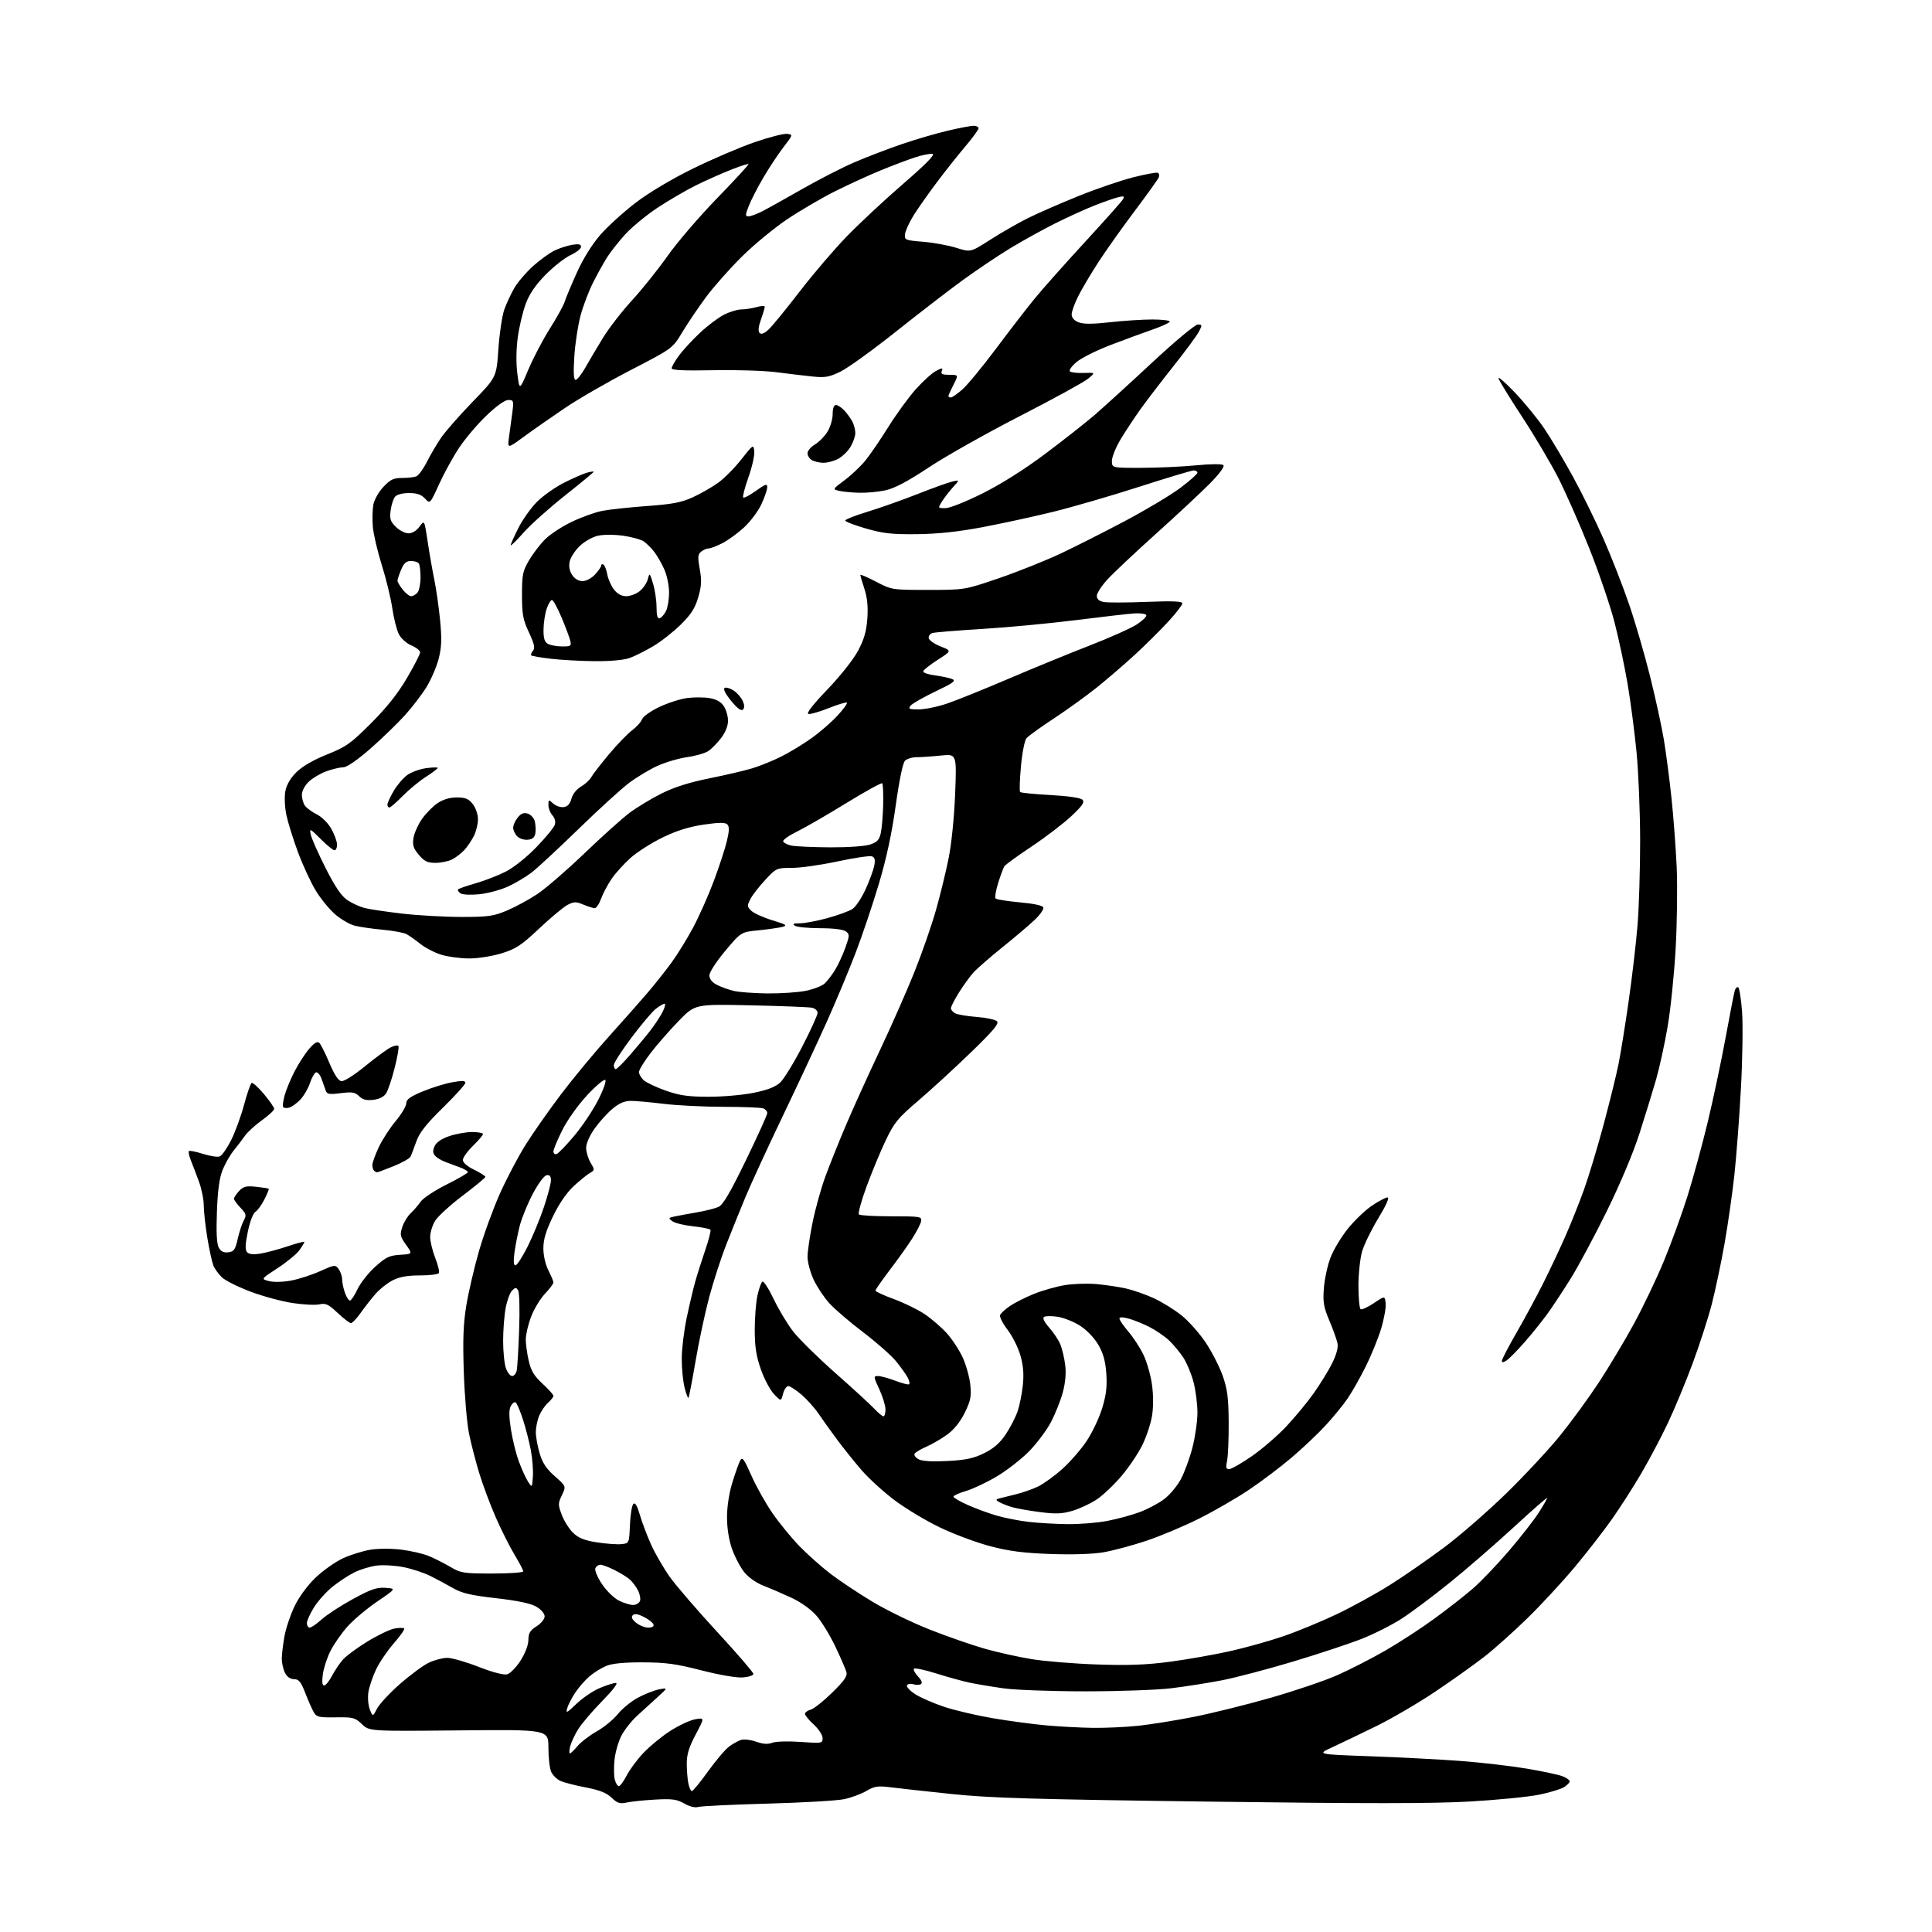 <?xml version="1.0" encoding="UTF-8" standalone="no"?>
<svg 
  version="1.1" 
  xmlns="http://www.w3.org/2000/svg" 
  xmlns:xlink="http://www.w3.org/1999/xlink" 
  xmlns:svg="http://www.w3.org/2000/svg"
  xmlns:rdf="http://www.w3.org/1999/02/22-rdf-syntax-ns#"
  xmlns:cc="http://creativecommons.org/ns#"
  xmlns:dc="http://purl.org/dc/elements/1.1/"
  viewBox="0 0 768 768"
  width="768"
  height="768"
>
<style>svg {background-color: white; }</style>"
<path stroke="none" fill="black" fill-rule="evenodd" d="M277.50,718.30C276.30,718.68 274.09,718.13 272.00,716.93C269.07,715.24 267.21,714.99 260.50,715.36C256.10,715.60 251.01,716.12 249.18,716.52C246.40,717.13 245.42,716.82 243.11,714.61C241.10,712.68 238.34,711.59 232.83,710.53C228.68,709.74 224.15,708.57 222.76,707.93C221.36,707.30 219.72,705.68 219.11,704.34C218.50,703.00 218.00,698.66 218.00,694.70C218.00,687.50 218.00,687.50 182.41,687.86C146.83,688.21 146.83,688.21 143.88,685.38C141.15,682.77 140.37,682.56 133.44,682.67C126.77,682.77 125.82,682.55 124.73,680.64C124.05,679.46 122.53,676.02 121.36,673.00C119.61,668.53 118.78,667.50 116.89,667.50C115.42,667.50 114.10,666.58 113.30,665.00C112.60,663.62 112.02,661.12 112.01,659.43C112.01,657.75 112.49,653.70 113.08,650.43C113.67,647.17 115.53,641.70 117.20,638.28C119.03,634.54 122.39,630.03 125.62,626.97C128.58,624.18 133.44,620.77 136.43,619.40C139.41,618.04 144.30,616.52 147.29,616.03C150.39,615.53 155.67,615.52 159.61,616.02C163.40,616.50 168.30,617.64 170.50,618.56C172.70,619.47 176.53,621.41 179.00,622.86C183.20,625.32 184.32,625.50 195.75,625.50C202.48,625.50 208.00,625.11 208.00,624.63C208.00,624.15 206.46,621.23 204.59,618.13C202.71,615.03 199.36,608.38 197.15,603.34C194.93,598.30 191.95,590.36 190.53,585.68C189.10,581.01 187.26,573.88 186.44,569.84C185.61,565.80 184.68,554.85 184.37,545.50C183.93,532.51 184.17,526.24 185.37,518.92C186.24,513.65 188.51,503.91 190.42,497.27C192.33,490.64 196.09,480.33 198.77,474.36C201.45,468.39 206.04,459.68 208.98,455.00C211.92,450.32 218.23,441.32 223.01,435.00C227.79,428.68 236.38,418.31 242.10,411.96C247.82,405.62 254.79,397.74 257.58,394.46C260.37,391.18 264.60,385.85 266.96,382.61C269.33,379.37 273.22,373.05 275.61,368.56C278.00,364.07 281.71,355.69 283.85,349.95C285.99,344.20 288.30,337.10 288.99,334.17C289.91,330.23 289.95,328.55 289.12,327.72C288.29,326.89 285.84,326.91 279.75,327.79C274.01,328.63 269.06,330.17 263.50,332.86C259.10,334.99 253.35,338.64 250.72,340.97C248.10,343.31 244.67,347.08 243.12,349.36C241.56,351.64 239.68,355.19 238.94,357.25C238.20,359.31 237.07,361.00 236.41,361.00C235.76,361.00 233.72,360.37 231.88,359.59C228.98,358.37 228.16,358.38 225.63,359.69C224.04,360.52 218.98,364.73 214.39,369.05C207.22,375.80 205.12,377.19 199.42,378.95C195.74,380.09 190.01,381.00 186.55,381.00C183.12,381.00 178.16,380.35 175.52,379.56C172.88,378.76 169.10,376.81 167.11,375.22C165.13,373.63 162.60,371.86 161.50,371.29C160.40,370.72 156.12,369.95 152.00,369.57C147.88,369.19 142.90,368.47 140.95,367.96C138.99,367.45 135.53,365.43 133.25,363.48C130.97,361.53 127.50,357.29 125.54,354.06C123.57,350.83 120.40,343.98 118.48,338.84C116.57,333.70 114.48,327.01 113.84,323.98C113.19,320.84 113.01,316.75 113.43,314.52C113.91,311.96 115.44,309.33 117.83,306.96C120.17,304.64 124.57,302.09 130.00,299.91C137.64,296.85 139.41,295.59 147.50,287.50C153.67,281.33 158.15,275.69 161.75,269.57C164.64,264.65 167.00,260.05 167.00,259.33C167.00,258.61 165.45,257.38 163.57,256.59C161.65,255.79 159.44,253.82 158.57,252.14C157.72,250.49 156.53,245.84 155.95,241.82C155.36,237.79 153.47,230.03 151.75,224.56C150.04,219.10 148.44,212.26 148.20,209.36C147.96,206.46 148.06,202.51 148.42,200.58C148.78,198.64 150.58,195.47 152.41,193.53C155.15,190.62 156.45,190.00 159.79,190.00C162.01,190.00 164.57,189.72 165.46,189.38C166.36,189.03 168.26,186.44 169.68,183.63C171.10,180.81 173.65,176.47 175.34,174.00C177.03,171.53 182.68,165.10 187.88,159.72C197.36,149.95 197.36,149.95 198.12,138.72C198.54,132.55 199.60,125.49 200.47,123.03C201.35,120.58 203.16,116.69 204.51,114.40C205.85,112.11 209.19,108.21 211.93,105.75C214.68,103.28 218.54,100.50 220.51,99.56C222.49,98.62 225.65,97.61 227.55,97.30C230.09,96.89 230.99,97.10 230.97,98.12C230.96,98.88 229.09,100.36 226.81,101.41C224.53,102.46 220.07,105.96 216.90,109.18C212.90,113.25 210.48,116.78 209.02,120.69C207.85,123.79 206.43,129.74 205.85,133.92C205.19,138.65 205.11,144.10 205.64,148.40C206.50,155.31 206.50,155.31 210.00,146.98C211.93,142.39 215.80,135.01 218.61,130.57C221.41,126.13 224.04,121.38 224.45,120.00C224.86,118.62 227.02,113.45 229.25,108.50C231.78,102.87 235.30,97.21 238.63,93.37C241.55,90.01 247.90,84.24 252.73,80.56C258.05,76.50 267.00,71.17 275.50,67.00C283.20,63.22 294.21,58.51 299.98,56.52C305.74,54.54 311.54,53.04 312.87,53.21C315.27,53.50 315.26,53.53 311.45,58.50C309.34,61.25 305.76,66.65 303.50,70.50C301.23,74.35 298.62,79.41 297.70,81.75C296.21,85.50 296.20,86.00 297.55,86.00C298.39,86.00 300.85,85.10 303.01,83.99C305.17,82.89 312.30,78.92 318.86,75.16C325.42,71.41 334.77,66.62 339.64,64.52C344.51,62.42 353.00,59.16 358.50,57.29C364.00,55.41 372.23,53.00 376.79,51.94C381.35,50.87 385.96,50.00 387.04,50.00C388.12,50.00 389.00,50.44 389.00,50.99C389.00,51.53 386.61,54.79 383.70,58.24C380.78,61.68 375.70,68.10 372.39,72.50C369.09,76.90 364.96,82.77 363.21,85.55C361.47,88.33 359.92,91.70 359.77,93.05C359.51,95.41 359.78,95.52 367.00,96.11C371.12,96.45 377.05,97.54 380.16,98.52C385.82,100.31 385.82,100.31 393.66,95.29C397.97,92.52 404.65,88.69 408.50,86.77C412.35,84.85 421.35,80.91 428.49,78.02C435.64,75.12 445.54,71.73 450.49,70.48C455.45,69.22 459.87,68.42 460.32,68.70C460.77,68.98 460.91,69.79 460.64,70.50C460.37,71.21 456.08,77.19 451.13,83.78C446.17,90.37 439.67,99.53 436.68,104.13C433.69,108.73 430.07,114.85 428.62,117.72C427.18,120.59 426.00,123.86 426.00,124.99C426.00,126.31 426.99,127.43 428.75,128.12C430.71,128.88 434.33,128.87 441.29,128.09C446.67,127.49 454.21,127.00 458.04,127.00C461.87,127.00 465.00,127.37 465.00,127.82C465.00,128.26 461.96,129.68 458.25,130.97C454.54,132.26 446.99,135.04 441.48,137.14C435.97,139.25 429.89,142.28 427.98,143.89C426.07,145.49 424.86,147.17 425.30,147.62C425.74,148.06 428.21,148.35 430.80,148.26C435.50,148.09 435.50,148.09 432.50,150.56C430.85,151.93 418.70,158.58 405.50,165.36C392.30,172.13 376.01,181.30 369.31,185.74C360.77,191.39 355.59,194.14 352.01,194.90C349.20,195.51 344.56,195.95 341.70,195.88C338.84,195.82 335.24,195.48 333.69,195.13C330.88,194.50 330.88,194.50 335.81,190.83C338.52,188.81 342.29,185.21 344.20,182.83C346.10,180.45 350.18,174.45 353.27,169.50C356.36,164.55 361.21,157.90 364.05,154.72C366.89,151.54 370.50,148.27 372.08,147.46C374.63,146.14 374.88,146.14 374.37,147.49C373.91,148.67 374.59,149.00 377.41,149.00C381.04,149.00 381.04,149.00 379.02,152.96C377.91,155.14 377.00,157.16 377.00,157.46C377.00,157.76 377.43,158.00 377.97,158.00C378.50,158.00 380.56,156.57 382.56,154.81C384.56,153.06 390.59,145.75 395.96,138.56C401.33,131.38 408.28,122.38 411.40,118.57C414.53,114.76 423.48,104.69 431.29,96.20C439.11,87.71 445.90,80.08 446.38,79.24C447.11,77.97 446.78,77.84 444.38,78.43C442.80,78.83 438.57,80.31 435.00,81.72C431.43,83.13 424.45,86.31 419.50,88.78C414.55,91.25 406.45,95.73 401.50,98.74C396.55,101.75 388.00,107.50 382.50,111.51C377.00,115.53 365.07,124.72 356.00,131.94C346.93,139.15 337.12,146.23 334.21,147.66C329.72,149.88 328.07,150.18 323.21,149.69C320.07,149.37 313.53,148.60 308.68,147.97C303.83,147.34 292.46,146.98 283.43,147.17C271.94,147.40 267.00,147.17 267.00,146.40C267.00,145.80 268.28,143.55 269.85,141.40C271.42,139.26 275.17,135.19 278.18,132.36C281.18,129.53 285.51,126.27 287.78,125.11C290.06,123.95 293.18,123.00 294.72,123.00C296.25,123.00 298.97,122.58 300.76,122.07C302.54,121.56 304.00,121.50 304.00,121.94C304.00,122.39 303.32,124.69 302.48,127.05C301.46,129.94 301.29,131.69 301.97,132.37C302.64,133.04 303.83,132.57 305.57,130.94C307.00,129.60 312.50,122.88 317.79,116.00C323.08,109.12 331.48,99.29 336.46,94.13C341.43,88.98 351.55,79.54 358.95,73.14C368.14,65.19 371.85,61.40 370.68,61.18C369.74,61.00 366.62,61.62 363.74,62.56C360.86,63.50 354.68,65.84 350.00,67.76C345.32,69.68 337.21,73.40 331.96,76.03C326.71,78.66 318.21,83.62 313.07,87.06C307.93,90.50 299.80,97.18 295.01,101.91C290.22,106.63 283.79,113.88 280.73,118.00C277.67,122.12 273.40,128.43 271.26,132.00C267.36,138.50 267.36,138.50 250.82,147.06C241.72,151.76 229.82,158.62 224.39,162.31C218.95,165.99 211.61,171.12 208.09,173.71C201.67,178.42 201.67,178.42 202.38,173.46C202.77,170.73 203.36,166.36 203.69,163.75C204.24,159.33 204.12,159.00 202.05,159.00C200.68,159.00 197.33,161.40 193.33,165.23C189.76,168.66 184.89,174.40 182.51,177.99C180.12,181.57 176.55,188.07 174.57,192.42C170.96,200.34 170.96,200.34 168.94,198.17C167.47,196.59 165.75,196.00 162.58,196.00C160.00,196.00 157.75,196.59 157.03,197.46C156.37,198.26 155.58,200.71 155.29,202.88C154.84,206.21 155.17,207.26 157.33,209.42C158.75,210.84 161.02,212.00 162.37,212.00C163.88,212.00 165.58,210.98 166.77,209.34C168.71,206.68 168.71,206.68 169.97,215.09C170.66,219.72 171.87,226.65 172.66,230.50C173.44,234.35 174.49,241.69 174.97,246.81C175.66,254.06 175.53,257.37 174.39,261.81C173.58,264.94 171.47,269.90 169.71,272.84C167.94,275.78 164.03,280.92 161.01,284.27C157.99,287.61 151.74,293.65 147.14,297.68C142.04,302.13 137.88,305.00 136.51,305.00C135.27,305.00 132.29,305.69 129.89,306.54C127.49,307.39 124.28,309.27 122.76,310.73C121.12,312.30 120.00,314.44 120.00,316.00C120.00,317.44 120.56,319.38 121.25,320.32C121.94,321.25 124.07,322.80 125.98,323.76C127.97,324.75 130.44,327.22 131.72,329.50C132.96,331.70 133.97,334.51 133.98,335.75C133.99,336.99 133.54,338.00 132.97,338.00C132.41,338.00 129.93,335.98 127.46,333.51C123.21,329.26 123.00,329.17 123.53,331.76C123.85,333.27 126.49,339.23 129.40,345.00C133.15,352.41 135.68,356.16 138.00,357.75C139.82,358.99 142.92,360.42 144.90,360.94C146.88,361.45 153.68,362.46 160.00,363.19C166.32,363.91 176.90,364.50 183.50,364.50C194.10,364.50 196.20,364.20 201.51,361.96C204.81,360.57 210.21,357.64 213.51,355.46C216.80,353.28 225.24,346.00 232.25,339.28C239.26,332.56 247.36,325.29 250.25,323.12C253.14,320.95 258.84,317.50 262.93,315.45C268.02,312.91 274.02,311.00 281.93,309.41C288.29,308.13 295.98,306.34 299.00,305.43C302.02,304.52 307.20,302.42 310.50,300.77C313.80,299.12 319.21,295.85 322.51,293.50C325.82,291.15 330.47,287.12 332.85,284.54C335.23,281.96 336.95,279.61 336.66,279.33C336.37,279.04 333.15,280.00 329.50,281.46C325.85,282.92 322.19,283.98 321.37,283.81C320.40,283.61 323.03,280.21 328.86,274.13C333.98,268.79 339.23,262.17 341.07,258.72C343.49,254.18 344.41,250.99 344.78,245.89C345.11,241.17 344.76,237.58 343.63,234.11C342.73,231.37 342.00,228.86 342.00,228.55C342.00,228.23 344.81,229.44 348.25,231.24C354.47,234.48 354.57,234.50 369.00,234.50C383.50,234.49 383.50,234.49 397.13,229.83C404.62,227.26 415.64,222.86 421.63,220.04C427.61,217.22 439.25,211.33 447.50,206.95C455.75,202.57 465.54,196.70 469.25,193.91C472.96,191.12 476.00,188.43 476.00,187.92C476.00,187.41 475.34,187.00 474.53,187.00C473.72,187.00 463.93,189.94 452.78,193.53C441.62,197.12 426.20,201.60 418.50,203.49C410.80,205.38 398.20,208.12 390.50,209.57C380.84,211.39 372.78,212.25 364.50,212.34C354.58,212.45 351.07,212.06 344.25,210.10C339.71,208.79 336.00,207.36 336.00,206.92C336.00,206.48 339.94,204.93 344.75,203.46C349.56,202.00 358.45,198.86 364.50,196.48C370.55,194.09 376.85,191.83 378.50,191.44C381.50,190.73 381.50,190.73 378.88,193.61C377.44,195.20 375.47,197.74 374.51,199.25C372.77,202.00 372.77,202.00 375.81,202.00C377.53,202.00 384.01,199.42 390.68,196.08C398.10,192.36 407.34,186.52 415.50,180.40C422.65,175.04 431.42,168.14 434.99,165.08C438.55,162.01 448.85,152.64 457.86,144.25C467.08,135.67 475.08,129.00 476.15,129.00C477.91,129.00 477.95,129.21 476.60,131.81C475.80,133.36 471.23,139.55 466.46,145.56C461.68,151.58 455.80,159.25 453.39,162.62C450.99,165.98 447.44,171.35 445.51,174.56C443.58,177.76 442.00,181.65 442.00,183.19C442.00,186.00 442.00,186.00 453.75,185.97C460.21,185.96 469.98,185.51 475.46,184.98C481.43,184.40 485.78,184.38 486.32,184.92C486.87,185.47 484.69,188.41 480.87,192.28C477.36,195.82 467.75,204.79 459.50,212.20C451.25,219.62 442.59,227.77 440.25,230.32C437.91,232.87 436.00,235.81 436.00,236.86C436.00,238.14 436.90,238.94 438.75,239.30C440.26,239.59 447.91,239.58 455.75,239.26C466.23,238.85 470.00,239.00 470.00,239.86C470.00,240.49 467.46,243.78 464.35,247.16C461.24,250.54 455.28,256.45 451.10,260.29C446.92,264.13 440.12,269.98 436.00,273.29C431.88,276.59 424.18,282.14 418.91,285.61C413.63,289.08 408.73,292.62 408.02,293.48C407.30,294.34 406.32,299.37 405.84,304.66C405.35,309.96 405.21,314.54 405.52,314.85C405.83,315.16 411.26,315.70 417.58,316.04C424.64,316.43 429.54,317.15 430.29,317.91C431.24,318.89 430.30,320.28 425.79,324.50C422.65,327.43 415.56,332.85 410.03,336.53C404.51,340.21 399.65,343.73 399.25,344.36C398.84,344.99 397.74,347.97 396.79,350.99C395.85,354.00 395.39,356.79 395.79,357.18C396.18,357.57 400.51,358.25 405.42,358.70C411.01,359.20 414.49,359.96 414.75,360.74C414.98,361.42 413.44,363.63 411.33,365.64C409.22,367.65 403.45,372.55 398.50,376.53C393.55,380.51 388.34,385.06 386.92,386.63C385.51,388.21 382.92,391.79 381.17,394.59C379.43,397.39 378.00,400.18 378.00,400.80C378.00,401.42 378.79,402.34 379.75,402.83C380.71,403.33 384.58,403.97 388.34,404.26C392.11,404.55 395.71,405.32 396.34,405.98C397.23,406.89 394.79,409.79 385.96,418.33C379.62,424.47 370.25,433.07 365.16,437.42C356.86,444.52 355.49,446.19 352.04,453.42C349.92,457.87 346.50,466.12 344.44,471.76C342.37,477.40 341.02,482.35 341.43,482.76C341.83,483.17 347.64,483.50 354.33,483.50C365.81,483.50 366.48,483.61 366.16,485.43C365.98,486.49 364.36,489.64 362.56,492.43C360.77,495.22 356.76,500.84 353.65,504.92C350.54,509.01 348.00,512.66 348.00,513.04C348.00,513.42 351.29,514.93 355.31,516.40C359.33,517.87 364.85,520.57 367.58,522.40C370.30,524.23 374.26,527.65 376.38,530.00C378.50,532.34 381.34,536.68 382.69,539.63C384.04,542.58 385.40,547.45 385.71,550.46C386.19,555.09 385.85,556.78 383.53,561.53C381.78,565.11 379.28,568.25 376.64,570.18C374.36,571.86 370.64,574.04 368.36,575.03C366.08,576.02 363.93,577.30 363.58,577.87C363.23,578.43 363.93,579.43 365.14,580.08C366.59,580.85 370.53,581.09 376.62,580.77C383.94,580.39 387.02,579.73 391.20,577.67C394.95,575.83 397.44,573.67 399.72,570.28C401.49,567.65 403.62,563.56 404.45,561.18C405.28,558.81 406.25,554.05 406.60,550.60C407.06,546.14 406.77,542.73 405.61,538.74C404.72,535.65 402.42,531.08 400.51,528.59C398.61,526.09 397.27,523.47 397.54,522.77C397.81,522.07 399.58,520.44 401.47,519.15C403.36,517.86 407.66,515.69 411.02,514.34C414.38,512.98 419.91,511.41 423.32,510.86C426.72,510.30 432.43,510.12 436.00,510.46C439.57,510.79 444.75,511.56 447.50,512.17C450.25,512.77 455.20,514.49 458.50,515.99C461.80,517.49 466.84,520.60 469.71,522.91C472.57,525.22 476.92,530.12 479.36,533.80C481.81,537.49 484.83,543.42 486.08,547.00C487.92,552.28 488.36,555.75 488.42,565.50C488.46,572.10 488.17,578.96 487.77,580.75C487.20,583.34 487.37,584.00 488.61,584.00C489.47,584.00 493.50,581.70 497.58,578.88C501.65,576.07 507.80,570.77 511.24,567.12C514.68,563.47 519.58,557.56 522.11,553.99C524.65,550.42 527.95,545.07 529.46,542.10C531.18,538.69 532.00,535.75 531.70,534.10C531.43,532.67 529.98,528.60 528.48,525.05C526.16,519.56 525.83,517.63 526.26,512.05C526.54,508.45 527.71,503.01 528.88,499.96C530.04,496.91 533.14,491.73 535.77,488.46C538.40,485.18 542.73,481.04 545.39,479.25C548.05,477.46 550.83,476.00 551.57,476.00C552.41,476.00 551.02,479.13 547.94,484.20C545.20,488.71 542.29,494.64 541.48,497.38C540.67,500.12 540.00,506.30 540.00,511.12C540.00,515.94 540.39,520.13 540.88,520.42C541.36,520.72 543.72,519.64 546.13,518.02C550.50,515.07 550.50,515.07 550.82,518.12C551.00,519.81 550.17,524.38 548.98,528.29C547.79,532.20 545.00,539.02 542.78,543.45C540.56,547.88 537.35,553.52 535.65,555.99C533.96,558.46 530.10,563.19 527.07,566.49C524.04,569.80 517.95,575.58 513.53,579.33C509.12,583.09 501.47,588.87 496.54,592.18C491.61,595.49 482.67,600.66 476.67,603.66C470.67,606.67 461.21,610.65 455.63,612.51C450.06,614.36 442.41,616.41 438.64,617.06C434.40,617.79 426.35,618.05 417.64,617.74C406.88,617.35 401.15,616.62 393.66,614.65C388.25,613.23 379.25,609.88 373.66,607.20C368.07,604.52 359.90,599.60 355.50,596.28C351.10,592.95 345.22,587.59 342.45,584.36C339.67,581.14 335.39,575.80 332.93,572.50C330.46,569.20 327.13,564.54 325.52,562.16C323.91,559.77 320.81,556.28 318.62,554.41C316.43,552.53 314.06,551.00 313.35,551.00C312.64,551.00 311.70,552.37 311.27,554.05C310.48,557.11 310.48,557.11 307.69,554.20C306.16,552.60 303.82,548.19 302.48,544.40C300.62,539.15 300.04,535.42 300.02,528.80C300.01,524.01 300.49,517.83 301.08,515.06C301.68,512.29 302.57,509.76 303.07,509.45C303.57,509.14 305.59,512.27 307.55,516.39C309.51,520.52 313.00,526.33 315.30,529.29C317.61,532.26 325.12,539.66 332.00,545.73C338.88,551.80 345.82,558.17 347.44,559.88C349.05,561.60 350.74,563.00 351.19,563.00C351.63,563.00 352.00,561.76 351.99,560.25C351.98,558.74 350.88,555.14 349.54,552.25C347.20,547.22 347.17,547.00 349.04,547.00C350.10,547.00 353.21,547.85 355.94,548.88C358.67,549.92 361.13,550.54 361.41,550.25C361.70,549.97 361.44,548.78 360.83,547.62C360.23,546.45 358.18,543.57 356.27,541.21C354.36,538.85 348.46,533.64 343.15,529.61C337.84,525.59 331.77,520.38 329.65,518.04C327.54,515.70 324.73,511.47 323.41,508.64C322.10,505.81 321.02,501.77 321.01,499.66C321.00,497.54 321.91,491.37 323.01,485.94C324.12,480.52 326.39,472.35 328.06,467.79C329.73,463.23 333.38,454.10 336.18,447.50C338.98,440.90 345.07,427.45 349.73,417.60C354.38,407.76 360.62,393.58 363.61,386.10C366.59,378.62 370.39,367.68 372.06,361.78C373.73,355.88 375.99,346.66 377.07,341.28C378.23,335.54 379.31,324.92 379.68,315.59C380.31,299.68 380.31,299.68 374.01,300.34C370.54,300.70 366.23,301.00 364.42,301.00C362.62,301.00 360.52,301.63 359.75,302.39C358.90,303.24 357.45,310.24 356.07,320.14C354.53,331.24 352.37,341.28 349.36,351.35C346.93,359.51 342.76,371.89 340.09,378.85C337.43,385.81 332.32,398.02 328.74,406.00C325.17,413.98 317.29,430.85 311.23,443.50C305.18,456.15 298.54,470.55 296.48,475.50C294.42,480.45 290.98,488.94 288.85,494.36C286.71,499.79 283.59,509.38 281.91,515.68C280.23,521.98 277.78,533.46 276.47,541.19C275.15,548.92 273.90,555.44 273.67,555.66C273.44,555.89 272.75,554.06 272.13,551.60C271.51,549.13 271.00,543.99 271.00,540.17C271.00,536.35 271.89,529.01 272.97,523.86C274.06,518.71 275.58,512.25 276.36,509.50C277.13,506.75 278.91,501.14 280.31,497.04C281.72,492.94 282.66,489.27 282.42,488.87C282.18,488.48 279.08,487.85 275.53,487.47C271.98,487.09 268.27,486.19 267.29,485.47C265.63,484.25 265.68,484.12 268.00,483.60C269.38,483.30 273.35,482.56 276.83,481.96C280.32,481.37 284.26,480.38 285.61,479.77C287.42,478.94 290.24,474.15 296.53,461.18C301.19,451.57 305.00,443.15 305.00,442.46C305.00,441.78 304.29,440.94 303.42,440.61C302.55,440.27 295.46,439.99 287.67,439.98C279.88,439.97 269.23,439.44 264.00,438.81C258.77,438.17 252.89,437.63 250.91,437.62C248.35,437.59 246.25,438.47 243.56,440.69C241.49,442.40 238.27,445.94 236.40,448.57C234.40,451.38 233.00,454.56 233.00,456.27C233.00,457.88 233.79,460.53 234.75,462.16C236.44,465.03 236.43,465.17 234.56,466.23C233.49,466.83 230.61,469.16 228.16,471.41C225.30,474.04 222.33,478.34 219.85,483.45C217.01,489.32 216.00,492.66 216.00,496.24C216.00,499.11 216.82,502.68 218.00,505.00C219.10,507.16 220.00,509.33 220.00,509.82C220.00,510.32 218.46,512.35 216.57,514.35C214.69,516.35 212.22,520.48 211.07,523.53C209.93,526.58 209.00,530.60 209.00,532.46C209.00,534.32 209.53,538.15 210.18,540.96C211.09,544.92 212.34,546.98 215.68,550.06C218.06,552.25 220.00,554.41 220.00,554.87C220.00,555.32 219.04,556.55 217.86,557.60C216.69,558.64 215.11,560.95 214.36,562.72C213.61,564.49 213.00,567.44 213.00,569.29C213.00,571.13 213.68,574.94 214.52,577.75C215.64,581.54 217.20,583.89 220.55,586.83C225.06,590.81 225.06,590.81 223.37,594.35C221.79,597.66 221.79,598.16 223.36,602.27C224.28,604.69 226.31,607.88 227.87,609.37C229.98,611.40 232.36,612.34 237.28,613.11C240.91,613.67 245.27,613.99 246.99,613.82C250.10,613.50 250.10,613.50 250.41,606.19C250.58,602.17 251.19,598.41 251.76,597.84C252.48,597.12 253.29,598.50 254.40,602.31C255.28,605.34 257.31,610.68 258.89,614.16C260.48,617.65 263.76,623.31 266.18,626.74C268.60,630.17 277.09,640.03 285.04,648.65C292.99,657.27 299.50,664.81 299.50,665.41C299.50,666.01 297.58,666.64 295.24,666.81C292.75,666.99 285.87,665.80 278.74,663.97C268.69,661.39 264.53,660.83 255.47,660.81C248.04,660.79 243.32,661.26 240.97,662.24C239.06,663.04 236.12,664.86 234.43,666.29C232.74,667.71 230.20,670.59 228.78,672.69C227.36,674.78 225.88,677.62 225.49,679.00C224.86,681.21 225.29,681.01 229.14,677.31C231.54,675.00 235.67,672.19 238.33,671.06C240.99,669.93 243.90,669.00 244.81,669.00C245.83,669.00 243.75,671.75 239.33,676.25C235.42,680.24 231.12,685.30 229.77,687.50C228.42,689.70 227.01,692.74 226.64,694.25C226.27,695.76 226.22,697.00 226.55,697.00C226.87,697.00 228.23,695.69 229.58,694.09C230.93,692.48 234.39,689.84 237.27,688.21C240.14,686.58 243.90,683.50 245.61,681.36C247.32,679.22 250.92,676.29 253.61,674.84C256.30,673.40 260.07,671.92 262.00,671.55C265.50,670.88 265.50,670.88 261.50,674.54C259.30,676.55 255.62,679.90 253.32,681.99C251.03,684.08 248.18,687.69 246.99,690.02C245.80,692.35 244.58,696.63 244.28,699.54C243.98,702.44 244.03,705.99 244.39,707.41C244.75,708.83 245.47,710.00 246.00,710.00C246.53,710.00 247.91,708.14 249.07,705.86C250.23,703.58 253.20,699.56 255.66,696.93C258.12,694.30 262.92,690.34 266.32,688.14C269.72,685.95 274.21,683.83 276.31,683.45C280.11,682.76 280.11,682.76 276.56,689.46C273.91,694.45 273.00,697.39 273.00,700.96C273.00,703.59 273.28,707.16 273.62,708.88C273.97,710.59 274.60,712.00 275.03,712.00C275.45,712.00 278.35,708.47 281.45,704.15C284.56,699.83 288.33,695.39 289.82,694.29C291.32,693.18 293.47,691.99 294.60,691.63C295.74,691.27 298.43,691.59 300.58,692.35C303.33,693.32 305.25,693.45 307.00,692.77C308.40,692.23 313.35,692.09 318.25,692.44C326.73,693.05 327.00,693.01 327.00,690.92C327.00,689.74 325.43,687.33 323.50,685.56C321.57,683.80 320.00,681.88 320.00,681.29C320.00,680.70 321.01,679.95 322.25,679.62C323.49,679.30 327.32,676.26 330.77,672.88C335.70,668.05 336.92,666.27 336.45,664.61C336.12,663.45 334.14,658.90 332.05,654.50C329.96,650.10 326.60,644.61 324.58,642.29C322.37,639.76 318.45,636.93 314.71,635.18C311.29,633.59 306.30,631.43 303.60,630.39C300.69,629.27 297.55,627.07 295.85,624.97C294.29,623.02 292.10,618.87 291.00,615.74C289.74,612.16 289.00,607.49 289.00,603.13C289.00,598.93 289.83,593.52 291.11,589.36C292.27,585.58 293.67,581.65 294.22,580.61C295.07,578.99 295.73,579.87 298.67,586.52C300.56,590.82 304.36,597.59 307.11,601.57C309.86,605.55 314.70,611.45 317.85,614.68C321.01,617.92 326.49,622.80 330.04,625.53C333.58,628.26 341.12,633.28 346.78,636.68C352.43,640.09 362.79,645.11 369.78,647.86C376.78,650.61 386.55,654.00 391.50,655.40C396.45,656.81 404.77,658.66 410.00,659.52C415.23,660.38 426.93,661.34 436.00,661.65C448.38,662.08 455.62,661.82 465.00,660.58C471.88,659.67 482.62,657.78 488.88,656.38C495.14,654.99 504.82,652.27 510.38,650.35C515.95,648.43 525.45,644.50 531.50,641.61C537.55,638.72 547.00,633.52 552.50,630.06C558.00,626.60 567.67,619.90 574.00,615.18C580.33,610.46 591.51,600.72 598.86,593.55C606.20,586.37 615.85,576.00 620.29,570.50C624.73,565.00 631.61,555.55 635.59,549.50C639.56,543.45 645.80,533.03 649.45,526.33C653.10,519.64 658.48,508.39 661.40,501.33C664.32,494.28 668.55,482.65 670.80,475.50C673.05,468.35 676.67,455.07 678.86,446.00C681.04,436.93 684.23,421.85 685.95,412.50C687.66,403.15 689.31,394.71 689.61,393.74C689.90,392.76 690.52,392.20 690.98,392.49C691.44,392.77 692.12,397.16 692.50,402.25C692.88,407.34 692.68,420.95 692.05,432.50C691.43,444.05 690.25,459.57 689.45,467.00C688.64,474.43 686.87,486.80 685.51,494.50C684.14,502.20 681.86,513.00 680.44,518.50C679.01,524.00 675.59,534.58 672.84,542.00C670.09,549.42 665.65,560.10 662.99,565.72C660.33,571.34 655.57,580.34 652.42,585.72C649.27,591.10 643.99,599.33 640.70,604.00C637.40,608.67 630.75,617.23 625.93,623.00C621.10,628.77 612.73,637.82 607.33,643.11C601.92,648.39 594.25,655.27 590.27,658.39C586.29,661.50 577.45,667.81 570.62,672.40C563.79,676.99 553.09,683.24 546.85,686.29C540.61,689.34 532.80,693.08 529.50,694.61C523.50,697.38 523.50,697.38 544.50,698.13C556.05,698.54 572.25,699.39 580.50,700.00C588.75,700.62 600.67,702.00 607.00,703.07C613.33,704.14 619.74,705.51 621.25,706.13C622.76,706.74 624.00,707.63 624.00,708.10C624.00,708.57 622.99,709.61 621.75,710.40C620.51,711.20 616.03,712.56 611.80,713.42C607.56,714.29 595.19,715.51 584.30,716.13C569.59,716.98 542.92,716.99 480.50,716.17C409.82,715.24 393.57,714.75 378.00,713.12C367.82,712.05 356.94,710.85 353.80,710.45C348.94,709.84 347.57,710.06 344.41,711.92C342.37,713.12 338.41,714.60 335.60,715.19C332.80,715.79 319.02,716.59 305.00,716.97C290.98,717.36 278.60,717.96 277.50,718.30zM434.50,686.85C439.45,686.91 447.55,686.54 452.50,686.02C457.45,685.49 467.35,683.91 474.50,682.49C481.65,681.08 495.32,677.69 504.88,674.96C514.44,672.23 526.40,668.19 531.44,665.97C536.49,663.76 545.19,659.31 550.76,656.09C556.34,652.87 565.09,647.17 570.20,643.43C575.32,639.70 582.15,634.36 585.39,631.57C588.62,628.78 595.11,622.01 599.79,616.52C604.48,611.04 609.82,604.20 611.66,601.32C613.50,598.45 615.00,595.82 615.00,595.48C615.00,595.14 609.04,600.35 601.75,607.07C594.46,613.78 583.04,623.69 576.37,629.08C569.70,634.47 561.09,640.92 557.24,643.41C553.38,645.91 546.24,649.52 541.36,651.44C536.49,653.37 524.20,657.44 514.06,660.49C503.92,663.54 491.09,666.91 485.56,667.98C480.03,669.04 471.00,670.46 465.50,671.12C460.00,671.78 444.70,672.33 431.50,672.33C418.30,672.33 403.68,671.80 399.00,671.15C394.32,670.49 388.25,669.48 385.50,668.90C382.75,668.32 376.79,666.68 372.26,665.25C367.72,663.82 363.71,662.96 363.34,663.33C362.96,663.70 363.67,665.08 364.90,666.40C366.36,667.94 366.77,669.03 366.07,669.46C365.47,669.83 364.12,669.86 363.08,669.52C362.03,669.19 360.89,669.37 360.55,669.92C360.21,670.47 361.63,672.04 363.71,673.40C365.80,674.77 370.98,677.04 375.23,678.46C379.48,679.88 388.27,681.94 394.76,683.04C401.25,684.14 410.83,685.42 416.03,685.88C421.24,686.35 429.55,686.78 434.50,686.85zM149.89,679.19C150.84,677.37 154.96,672.94 159.06,669.35C163.15,665.76 168.30,661.97 170.50,660.93C172.70,659.89 175.97,659.03 177.77,659.02C179.57,659.01 185.15,660.61 190.18,662.57C195.67,664.72 200.20,665.92 201.55,665.58C202.78,665.27 205.18,662.84 206.89,660.17C208.77,657.24 210.02,653.97 210.04,651.91C210.07,649.18 210.72,648.10 213.29,646.48C215.09,645.35 216.50,643.61 216.50,642.54C216.50,641.42 215.12,639.81 213.20,638.68C210.96,637.38 205.80,636.29 197.20,635.31C187.06,634.15 183.59,633.33 180.00,631.26C177.53,629.83 173.47,627.66 171.00,626.43C168.53,625.21 163.82,623.66 160.54,622.99C157.26,622.32 152.46,622.02 149.86,622.33C147.26,622.64 143.19,623.87 140.82,625.07C138.44,626.26 134.53,628.84 132.12,630.80C129.70,632.75 126.44,636.39 124.87,638.87C123.29,641.36 122.00,644.20 122.00,645.20C122.00,646.19 122.51,647.00 123.13,647.00C123.75,647.00 125.90,645.52 127.91,643.70C129.92,641.89 135.49,638.26 140.29,635.64C147.49,631.72 149.76,630.94 153.26,631.19C157.50,631.50 157.50,631.50 149.89,636.68C145.71,639.53 140.38,644.03 138.04,646.68C135.70,649.33 132.70,653.64 131.38,656.26C130.05,658.87 128.68,663.03 128.34,665.51C127.93,668.51 128.10,670.00 128.84,670.00C129.46,670.00 130.84,668.31 131.92,666.25C133.01,664.19 134.93,661.30 136.20,659.83C137.46,658.36 141.86,655.10 145.97,652.58C150.07,650.07 154.93,647.73 156.76,647.38C158.59,647.04 160.35,647.02 160.67,647.33C160.98,647.65 159.14,650.29 156.59,653.20C154.03,656.12 150.84,660.80 149.50,663.62C148.16,666.43 146.79,670.48 146.45,672.62C146.11,674.76 146.36,677.84 147.00,679.50C148.16,682.50 148.16,682.50 149.89,679.19zM257.69,647.00C259.22,647.00 260.02,646.52 259.77,645.75C259.56,645.06 257.85,643.72 255.97,642.77C253.59,641.56 252.25,641.36 251.53,642.09C250.82,642.82 251.23,643.74 252.86,645.07C254.16,646.13 256.33,647.00 257.69,647.00zM251.64,638.00C252.82,638.00 254.06,637.30 254.39,636.44C254.72,635.58 254.36,633.66 253.60,632.18C252.83,630.71 251.37,628.76 250.35,627.86C249.33,626.97 246.61,625.28 244.29,624.12C241.97,622.95 239.43,622.00 238.65,622.00C237.86,622.00 236.96,622.66 236.65,623.46C236.35,624.26 237.54,627.07 239.30,629.71C241.06,632.34 244.07,635.29 246.00,636.25C247.93,637.21 250.46,638.00 251.64,638.00zM424.16,605.87C428.93,605.94 436.13,605.36 440.16,604.59C444.20,603.81 450.00,602.24 453.05,601.09C456.10,599.95 460.40,597.68 462.61,596.05C464.82,594.43 467.85,590.86 469.34,588.13C470.82,585.39 472.93,579.67 474.02,575.41C475.11,571.16 476.00,564.92 476.00,561.55C476.00,558.18 475.31,552.74 474.46,549.46C473.61,546.18 471.75,541.73 470.33,539.57C468.90,537.42 466.34,534.34 464.62,532.75C462.90,531.15 459.48,528.81 457.00,527.54C454.52,526.27 450.81,524.76 448.75,524.19C446.24,523.50 445.00,523.50 445.00,524.17C445.00,524.73 446.59,527.04 448.53,529.31C450.48,531.58 453.17,535.70 454.51,538.47C455.86,541.24 457.39,546.57 457.92,550.33C458.51,554.56 458.52,559.31 457.95,562.83C457.44,565.95 455.69,571.20 454.06,574.50C452.44,577.80 448.71,583.32 445.78,586.77C442.85,590.23 438.44,594.40 435.98,596.05C433.52,597.69 429.18,599.73 426.35,600.56C422.18,601.79 419.69,601.89 413.35,601.07C409.03,600.52 404.07,599.64 402.32,599.12C400.58,598.61 398.33,597.72 397.32,597.16C395.82,596.32 395.77,596.06 397.00,595.70C397.82,595.47 400.75,594.74 403.50,594.09C406.25,593.44 410.31,592.03 412.53,590.97C414.75,589.90 419.10,586.77 422.21,584.00C425.31,581.23 429.69,576.22 431.94,572.85C434.18,569.49 436.97,563.60 438.14,559.77C439.74,554.49 440.14,551.15 439.77,545.98C439.41,540.97 438.55,537.91 436.55,534.50C434.94,531.75 431.96,528.66 429.28,526.96C426.78,525.38 422.81,523.79 420.44,523.44C418.08,523.08 415.64,523.10 415.04,523.48C414.33,523.92 415.06,525.44 417.09,527.76C418.83,529.74 420.82,532.74 421.51,534.43C422.21,536.12 423.07,539.75 423.42,542.50C423.85,545.78 423.53,549.53 422.50,553.42C421.64,556.67 419.49,562.06 417.72,565.39C415.95,568.72 412.02,573.95 409.00,577.00C405.98,580.06 400.25,584.51 396.27,586.89C392.29,589.26 386.78,591.87 384.02,592.68C381.26,593.49 379.00,594.51 379.00,594.94C379.00,595.37 381.59,596.88 384.75,598.28C387.91,599.69 393.11,601.59 396.31,602.51C399.51,603.43 405.13,604.53 408.81,604.96C412.49,605.39 419.40,605.80 424.16,605.87zM211.83,586.97C212.00,584.51 211.64,579.80 211.02,576.50C210.40,573.20 208.98,567.69 207.87,564.26C206.76,560.83 205.45,557.78 204.97,557.48C204.49,557.19 203.62,557.84 203.04,558.93C202.28,560.35 202.30,563.03 203.10,568.21C203.72,572.22 205.14,577.98 206.27,581.00C207.39,584.02 209.03,587.61 209.90,588.97C211.50,591.44 211.50,591.44 211.83,586.97zM203.58,547.00C204.34,547.00 205.17,545.99 205.42,544.75C205.67,543.51 206.10,536.18 206.37,528.46C206.65,520.73 206.47,513.76 205.97,512.96C205.19,511.69 204.88,511.70 203.55,513.02C202.72,513.85 201.58,516.95 201.02,519.90C200.46,522.86 200.00,528.74 200.00,532.99C200.00,537.23 200.49,542.12 201.10,543.85C201.70,545.58 202.82,547.00 203.58,547.00zM599.00,540.71C597.71,541.62 597.00,541.72 597.00,541.00C597.00,540.39 599.64,535.31 602.87,529.70C606.11,524.09 610.87,515.27 613.46,510.09C616.06,504.92 619.98,496.60 622.19,491.59C624.39,486.59 627.74,478.23 629.62,473.00C631.51,467.77 635.04,456.07 637.47,447.00C639.90,437.93 642.56,427.12 643.39,423.00C644.22,418.88 646.03,407.62 647.41,398.00C648.80,388.38 650.39,374.70 650.96,367.60C651.53,360.51 651.99,345.44 651.98,334.10C651.97,322.77 651.32,306.98 650.55,299.00C649.77,291.02 648.19,278.88 647.02,272.00C645.86,265.12 643.52,254.10 641.83,247.50C640.13,240.90 635.61,227.62 631.78,218.00C627.95,208.38 622.38,195.73 619.40,189.89C616.41,184.06 610.02,173.26 605.19,165.89C600.36,158.53 596.09,151.60 595.71,150.50C595.32,149.40 598.21,151.86 602.12,155.97C606.03,160.08 611.36,166.60 613.96,170.47C616.57,174.34 621.66,182.90 625.28,189.50C628.90,196.10 634.42,207.35 637.55,214.50C640.68,221.65 645.21,233.27 647.62,240.32C650.04,247.36 653.77,260.19 655.92,268.82C658.07,277.44 660.54,288.77 661.41,294.00C662.28,299.23 663.63,309.57 664.42,317.00C665.21,324.43 666.14,336.80 666.50,344.50C666.85,352.20 666.67,366.82 666.10,377.00C665.53,387.18 664.10,401.11 662.93,407.97C661.76,414.84 659.70,424.29 658.36,428.97C657.01,433.66 654.04,443.34 651.75,450.47C649.25,458.29 644.07,470.60 638.72,481.47C633.84,491.39 627.32,503.55 624.22,508.50C621.13,513.45 616.92,519.80 614.87,522.61C612.82,525.42 608.86,530.33 606.07,533.51C603.28,536.70 600.10,539.94 599.00,540.71zM139.50,525.95C138.95,525.95 136.57,524.13 134.21,521.90C130.57,518.47 129.48,517.95 126.99,518.50C125.38,518.86 120.56,518.62 116.28,517.97C112.00,517.32 104.51,515.30 99.63,513.46C94.76,511.63 89.65,509.09 88.28,507.82C86.91,506.54 85.34,504.38 84.80,503.00C84.26,501.62 83.18,496.68 82.41,492.00C81.64,487.32 81.01,481.58 81.00,479.23C81.00,476.87 80.14,472.60 79.09,469.73C78.03,466.85 76.59,463.05 75.88,461.29C75.17,459.52 74.82,457.85 75.10,457.57C75.38,457.29 77.89,457.79 80.68,458.68C83.48,459.57 86.47,460.03 87.34,459.70C88.21,459.36 90.24,456.48 91.85,453.30C93.46,450.11 95.77,443.78 97.00,439.24C98.22,434.70 99.58,430.76 100.02,430.49C100.45,430.22 102.65,432.20 104.91,434.89C107.16,437.58 109.00,440.24 109.00,440.79C109.00,441.35 106.80,443.40 104.10,445.33C101.41,447.26 98.37,450.04 97.35,451.51C96.33,452.97 94.34,455.59 92.92,457.33C91.50,459.07 89.52,462.52 88.52,465.00C87.22,468.18 86.55,473.06 86.23,481.60C85.92,489.82 86.15,494.41 86.95,495.91C87.80,497.49 88.88,498.03 90.75,497.81C92.99,497.54 93.52,496.79 94.49,492.50C95.12,489.75 96.20,486.44 96.90,485.15C98.04,483.06 97.89,482.49 95.59,480.09C94.17,478.61 93.00,476.99 93.00,476.51C93.00,476.03 93.92,474.65 95.05,473.44C96.77,471.62 97.88,471.34 101.80,471.76C104.39,472.04 106.64,472.39 106.82,472.54C107.00,472.68 106.21,474.63 105.08,476.85C103.94,479.07 102.33,481.27 101.50,481.74C100.65,482.22 99.35,485.62 98.54,489.50C97.50,494.45 97.39,496.77 98.16,497.70C98.90,498.58 100.54,498.79 103.37,498.35C105.64,498.00 110.54,496.70 114.25,495.46C117.96,494.21 121.00,493.42 121.00,493.69C121.00,493.97 120.11,495.44 119.03,496.96C117.94,498.48 114.05,501.68 110.38,504.08C103.71,508.43 103.71,508.43 106.90,509.25C108.74,509.73 112.45,509.65 115.63,509.06C118.68,508.50 123.89,506.82 127.21,505.33C133.06,502.70 133.29,502.67 134.62,504.50C135.38,505.53 136.00,507.35 136.00,508.54C136.00,509.73 136.49,512.12 137.10,513.85C137.70,515.58 138.60,517.00 139.09,517.00C139.59,517.00 140.94,514.97 142.11,512.49C143.28,510.01 146.45,505.98 149.17,503.54C153.40,499.73 154.81,499.06 159.07,498.80C164.03,498.50 164.03,498.50 161.41,494.83C159.06,491.54 158.91,490.80 159.92,487.74C160.54,485.86 162.05,483.39 163.28,482.25C164.50,481.11 166.28,479.05 167.24,477.66C168.20,476.28 172.81,473.23 177.49,470.89C182.17,468.55 186.00,466.32 186.00,465.94C186.00,465.56 184.65,464.74 183.00,464.12C181.35,463.50 178.66,462.50 177.03,461.89C175.40,461.28 173.54,460.14 172.89,459.36C172.02,458.32 171.99,457.31 172.78,455.59C173.46,454.08 175.55,452.66 178.60,451.62C181.22,450.73 185.30,450.00 187.68,450.00C190.06,450.00 192.00,450.36 192.00,450.80C192.00,451.24 190.20,453.35 188.00,455.50C185.80,457.65 184.00,460.17 184.00,461.11C184.00,462.15 185.77,463.68 188.50,465.00C190.97,466.20 192.97,467.48 192.94,467.84C192.91,468.20 188.83,471.57 183.88,475.32C178.93,479.07 174.01,483.57 172.95,485.32C171.88,487.07 171.01,489.95 171.00,491.71C171.00,493.48 171.91,497.23 173.01,500.04C174.12,502.85 174.77,505.56 174.46,506.07C174.14,506.58 170.74,507.00 166.90,507.00C161.96,507.00 158.81,507.57 156.12,508.94C154.02,510.01 150.99,512.39 149.38,514.23C147.76,516.06 145.10,519.46 143.47,521.76C141.84,524.07 140.05,525.96 139.50,525.95zM204.89,503.00C205.49,503.00 207.62,499.74 209.63,495.75C211.64,491.76 214.57,484.70 216.14,480.06C217.71,475.42 219.00,470.55 219.00,469.24C219.00,467.51 218.52,466.94 217.25,467.18C216.26,467.36 213.89,470.58 211.77,474.61C209.72,478.52 207.42,484.15 206.65,487.11C205.88,490.07 204.93,494.86 204.53,497.75C204.05,501.29 204.16,503.00 204.89,503.00zM149.92,466.00C149.60,466.00 149.03,465.70 148.67,465.33C148.30,464.97 148.00,463.95 148.01,463.08C148.02,462.21 149.15,459.08 150.52,456.12C151.90,453.17 154.93,448.47 157.26,445.68C159.59,442.89 161.50,439.70 161.50,438.59C161.50,437.05 163.03,435.93 168.00,433.87C171.57,432.38 176.86,430.74 179.75,430.22C183.59,429.53 185.00,429.58 185.00,430.42C185.00,431.05 180.98,435.51 176.07,440.32C169.35,446.91 166.73,450.25 165.48,453.79C164.57,456.38 163.53,459.09 163.16,459.81C162.80,460.53 159.80,462.21 156.50,463.55C153.20,464.89 150.24,465.99 149.92,466.00zM221.25,458.76C221.94,458.53 225.07,455.30 228.20,451.58C231.34,447.86 235.60,441.51 237.68,437.47C239.76,433.43 241.08,429.76 240.63,429.31C240.17,428.87 236.93,431.58 233.42,435.34C229.79,439.24 225.54,445.20 223.53,449.22C221.59,453.10 220.00,456.92 220.00,457.72C220.00,458.51 220.56,458.98 221.25,458.76zM114.90,440.32C113.86,440.59 112.79,440.47 112.54,440.06C112.28,439.65 112.56,437.55 113.15,435.41C113.74,433.26 115.49,429.02 117.04,426.00C118.58,422.98 121.19,418.93 122.84,417.00C124.98,414.50 126.15,413.80 126.93,414.57C127.54,415.15 129.34,418.75 130.95,422.57C132.87,427.12 134.49,429.60 135.68,429.78C136.72,429.94 140.72,427.43 145.00,423.93C149.12,420.56 153.71,417.18 155.19,416.41C156.67,415.64 158.11,415.37 158.39,415.82C158.66,416.27 157.98,420.20 156.87,424.57C155.77,428.93 154.24,433.46 153.48,434.63C152.60,436.00 150.76,436.93 148.37,437.20C145.63,437.52 144.14,437.14 142.76,435.76C141.17,434.17 140.00,433.98 135.45,434.55C130.70,435.14 129.95,435.00 129.42,433.36C129.09,432.34 128.34,430.25 127.77,428.71C127.20,427.18 126.23,426.09 125.61,426.29C125.00,426.49 123.91,428.42 123.20,430.58C122.48,432.73 120.74,435.70 119.34,437.16C117.94,438.62 115.94,440.04 114.90,440.32zM281.64,435.98C287.22,435.99 295.32,435.28 299.64,434.40C305.15,433.28 308.30,432.05 310.16,430.30C311.62,428.92 315.56,422.50 318.91,416.02C322.26,409.54 325.00,403.51 325.00,402.64C325.00,401.76 323.99,400.83 322.75,400.58C321.51,400.33 310.56,399.90 298.40,399.63C276.30,399.14 276.30,399.14 269.81,405.82C266.24,409.49 261.22,415.23 258.66,418.56C256.10,421.90 254.00,425.31 254.00,426.16C254.00,427.00 254.85,428.46 255.89,429.40C256.94,430.35 260.87,432.21 264.64,433.54C270.14,435.48 273.51,435.96 281.64,435.98zM244.78,425.00C245.21,425.00 247.80,422.41 250.55,419.25C253.30,416.09 256.94,411.70 258.64,409.50C260.34,407.30 262.47,404.04 263.39,402.25C264.30,400.46 264.65,399.00 264.16,399.00C263.67,399.00 262.10,399.92 260.67,401.04C259.24,402.17 254.91,407.30 251.04,412.45C247.17,417.60 244.00,422.53 244.00,423.41C244.00,424.28 244.35,425.00 244.78,425.00zM305.08,394.90C310.35,394.95 317.19,394.49 320.28,393.87C323.37,393.25 326.76,391.94 327.81,390.96C328.87,389.98 330.72,387.57 331.93,385.61C333.14,383.66 334.98,379.68 336.02,376.78C337.76,371.90 337.77,371.40 336.26,370.25C335.25,369.48 331.34,368.99 326.06,368.98C321.35,368.98 316.82,368.53 316.00,368.00C314.87,367.27 315.38,367.03 318.02,367.02C319.96,367.01 324.91,366.07 329.02,364.94C333.13,363.80 337.55,362.19 338.84,361.35C340.13,360.52 342.45,357.06 344.01,353.67C345.56,350.28 347.13,346.04 347.50,344.25C347.99,341.81 347.77,340.85 346.63,340.41C345.78,340.09 339.67,340.99 333.04,342.41C326.41,343.83 318.21,345.00 314.81,345.00C308.74,345.00 308.57,345.07 304.22,349.75C301.78,352.36 299.12,355.80 298.30,357.38C296.94,360.01 296.97,360.41 298.66,362.05C299.67,363.03 303.43,364.73 307.00,365.82C312.66,367.54 313.16,367.89 310.92,368.47C309.50,368.83 305.24,369.44 301.46,369.82C294.58,370.50 294.58,370.50 288.29,378.00C284.72,382.27 282.00,386.46 282.00,387.72C282.00,389.18 283.02,390.48 284.97,391.48C286.60,392.33 289.64,393.42 291.72,393.91C293.80,394.40 299.81,394.84 305.08,394.90zM190.50,355.48C187.11,355.82 183.86,355.66 183.03,355.10C182.22,354.55 181.82,353.84 182.14,353.52C182.47,353.20 185.61,352.11 189.12,351.11C192.64,350.10 197.99,348.03 201.01,346.50C204.20,344.88 209.31,340.81 213.21,336.78C216.89,332.97 220.20,328.95 220.55,327.85C220.93,326.65 220.55,325.16 219.59,324.10C218.72,323.13 218.00,321.30 218.00,320.02C218.00,317.79 218.08,317.76 219.92,319.43C220.97,320.38 222.86,321.01 224.11,320.83C225.67,320.60 226.62,319.56 227.16,317.48C227.62,315.70 229.17,313.74 230.96,312.68C232.62,311.70 234.46,310.02 235.03,308.95C235.60,307.87 238.78,303.77 242.08,299.82C245.39,295.87 249.53,291.59 251.29,290.29C253.04,288.99 254.81,287.03 255.22,285.93C255.63,284.82 258.67,282.65 262.06,281.05C265.41,279.46 270.36,277.86 273.06,277.49C275.76,277.12 279.79,277.13 282.02,277.50C284.79,277.97 286.61,279.00 287.74,280.72C288.65,282.12 289.40,284.73 289.40,286.52C289.40,288.55 288.35,291.16 286.63,293.41C285.11,295.41 282.81,297.74 281.51,298.59C280.21,299.44 276.42,300.52 273.08,300.99C269.75,301.46 264.44,303.03 261.29,304.47C258.14,305.91 253.07,308.96 250.03,311.25C246.99,313.54 237.97,321.76 230.00,329.51C222.03,337.27 213.63,345.06 211.34,346.82C209.05,348.59 204.77,351.12 201.84,352.45C198.90,353.79 193.80,355.15 190.50,355.48zM173.14,343.00C169.91,343.00 168.68,342.41 166.49,339.81C164.30,337.21 163.91,335.95 164.38,333.07C164.69,331.12 166.22,327.73 167.76,325.53C169.31,323.33 172.09,320.51 173.94,319.26C176.13,317.79 178.78,317.00 181.58,317.00C185.01,317.00 186.27,317.52 187.93,319.63C189.11,321.13 190.00,323.74 190.00,325.68C190.00,327.56 189.27,330.54 188.38,332.30C187.49,334.06 185.81,336.56 184.63,337.85C183.46,339.13 181.28,340.82 179.80,341.60C178.31,342.37 175.32,343.00 173.14,343.00zM330.00,336.83C337.25,336.86 343.95,336.39 345.96,335.69C348.76,334.73 349.57,333.82 350.16,331.00C350.56,329.07 350.98,324.00 351.08,319.72C351.18,315.43 351.01,311.68 350.70,311.37C350.40,311.06 343.92,314.63 336.32,319.30C328.72,323.97 319.91,329.06 316.74,330.61C313.57,332.16 311.13,333.89 311.32,334.46C311.51,335.03 312.98,335.78 314.58,336.13C316.19,336.48 323.12,336.79 330.00,336.83zM209.88,333.80C208.42,333.97 206.53,333.38 205.63,332.48C204.73,331.59 204.00,330.04 204.00,329.04C204.00,328.04 204.82,326.21 205.81,324.98C207.14,323.34 208.21,322.93 209.81,323.44C211.01,323.82 212.26,325.18 212.58,326.46C212.90,327.75 213.02,329.85 212.83,331.15C212.59,332.83 211.76,333.59 209.88,333.80zM154.79,321.00C154.36,321.00 154.00,320.48 154.00,319.84C154.00,319.20 155.13,316.75 156.50,314.40C157.88,312.05 160.32,309.20 161.92,308.06C163.52,306.92 166.89,305.70 169.41,305.36C171.94,305.01 174.00,304.97 174.00,305.26C174.00,305.55 171.86,307.17 169.25,308.85C166.64,310.52 162.49,313.95 160.04,316.45C157.59,318.95 155.23,321.00 154.79,321.00zM295.33,282.07C294.64,282.76 293.13,281.64 290.64,278.61C288.41,275.88 287.39,273.88 288.03,273.48C288.61,273.12 290.21,273.57 291.59,274.47C292.97,275.37 294.60,277.22 295.22,278.58C295.98,280.26 296.02,281.38 295.33,282.07zM365.20,282.00C367.65,282.00 372.77,280.94 376.57,279.64C380.38,278.34 391.38,273.90 401.00,269.78C410.62,265.67 425.04,259.76 433.04,256.65C441.04,253.55 449.48,249.78 451.80,248.28C454.12,246.77 455.87,245.10 455.68,244.55C455.50,244.00 453.36,243.68 450.93,243.84C448.49,244.00 437.95,245.21 427.50,246.53C417.05,247.84 400.40,249.41 390.50,250.01C380.60,250.61 371.69,251.34 370.69,251.63C369.70,251.93 369.02,252.86 369.19,253.71C369.36,254.55 371.49,256.02 373.93,256.98C378.36,258.71 378.36,258.71 372.68,262.34C369.56,264.34 367.00,266.40 367.00,266.93C367.00,267.45 369.14,268.16 371.75,268.50C374.36,268.84 377.40,269.49 378.50,269.93C380.15,270.60 379.01,271.45 371.89,274.85C367.15,277.11 362.71,279.65 362.01,280.48C360.92,281.80 361.34,282.00 365.20,282.00zM236.50,262.83C231.00,262.78 223.17,262.35 219.09,261.88C215.02,261.41 211.47,260.80 211.20,260.54C210.93,260.27 211.23,259.42 211.87,258.66C212.76,257.59 212.39,255.95 210.26,251.39C207.89,246.33 207.50,244.23 207.50,236.50C207.50,228.44 207.79,227.00 210.30,222.73C211.85,220.10 214.72,216.34 216.69,214.37C218.67,212.40 223.42,209.28 227.27,207.44C231.11,205.60 236.56,203.64 239.38,203.08C242.20,202.53 250.19,201.67 257.15,201.16C267.31,200.42 270.90,199.74 275.42,197.66C278.52,196.25 283.04,193.66 285.46,191.92C287.89,190.18 292.04,186.00 294.68,182.63C299.42,176.61 299.51,176.55 299.83,179.39C300.01,180.98 298.97,185.64 297.51,189.74C296.06,193.84 295.12,197.45 295.43,197.77C295.75,198.08 298.03,196.88 300.50,195.11C304.32,192.37 305.00,192.15 304.99,193.69C304.98,194.68 303.93,197.75 302.64,200.50C301.36,203.25 298.25,207.38 295.75,209.68C293.25,211.98 289.37,214.79 287.14,215.93C284.91,217.07 282.47,218.00 281.73,218.00C280.99,218.00 279.66,218.56 278.77,219.25C277.39,220.32 277.30,221.34 278.16,226.19C278.98,230.74 278.86,232.99 277.56,237.45C276.31,241.74 274.73,244.22 270.64,248.26C267.73,251.14 262.80,255.01 259.69,256.86C256.58,258.71 252.34,260.83 250.27,261.57C247.99,262.38 242.55,262.88 236.50,262.83zM223.37,256.97C226.87,257.00 227.18,256.79 226.71,254.75C226.42,253.51 224.86,249.35 223.25,245.50C221.63,241.65 219.90,238.50 219.40,238.50C218.91,238.50 217.96,240.07 217.31,242.00C216.65,243.93 216.09,247.62 216.06,250.20C216.01,253.66 216.46,255.17 217.75,255.92C218.71,256.48 221.24,256.95 223.37,256.97zM262.25,245.75C262.94,245.53 264.06,244.25 264.74,242.92C265.41,241.59 265.97,238.25 265.96,235.50C265.96,232.68 265.10,228.61 264.00,226.18C262.92,223.80 261.11,220.68 259.98,219.25C258.85,217.81 257.03,216.01 255.93,215.24C254.83,214.47 251.14,213.45 247.72,212.96C244.15,212.46 239.85,212.46 237.63,212.97C235.50,213.45 232.26,215.30 230.42,217.07C228.59,218.85 226.81,221.60 226.46,223.19C226.04,225.08 226.38,226.93 227.43,228.54C228.44,230.08 229.99,231.00 231.57,231.00C233.02,231.00 235.14,229.87 236.55,228.35C237.90,226.90 239.00,225.30 239.00,224.79C239.00,224.29 239.40,224.13 239.89,224.43C240.37,224.73 241.06,226.51 241.41,228.39C241.76,230.26 242.97,232.97 244.10,234.40C245.43,236.09 247.12,237.00 248.94,237.00C250.47,237.00 252.87,236.11 254.25,235.02C255.64,233.92 257.10,231.79 257.50,230.27C258.20,227.58 258.26,227.63 259.60,232.00C260.35,234.47 260.98,238.68 260.98,241.33C261.00,244.75 261.37,246.05 262.25,245.75zM163.45,237.00C164.17,237.00 165.30,236.35 165.96,235.55C166.62,234.75 167.17,232.07 167.17,229.59C167.17,227.11 166.88,224.61 166.52,224.04C166.17,223.47 164.76,223.00 163.39,223.00C161.49,223.00 160.55,223.83 159.45,226.47C158.65,228.38 158.00,230.34 158.00,230.83C158.00,231.33 158.93,232.92 160.07,234.37C161.21,235.81 162.73,237.00 163.45,237.00zM208.07,211.78C205.30,214.93 203.02,217.15 203.01,216.72C203.01,216.29 204.38,213.22 206.06,209.89C207.74,206.56 211.07,201.87 213.47,199.47C215.87,197.07 220.69,193.67 224.17,191.91C227.65,190.16 231.74,188.36 233.25,187.93C234.76,187.49 236.00,187.32 236.00,187.54C236.00,187.76 230.85,192.01 224.56,197.00C218.27,201.98 210.85,208.63 208.07,211.78zM327.30,183.97C325.76,183.95 323.71,183.48 322.75,182.92C321.79,182.36 321.00,181.12 321.00,180.17C321.00,179.21 322.32,177.65 323.93,176.70C325.54,175.75 327.79,173.46 328.93,171.62C330.07,169.77 331.00,166.63 331.00,164.63C331.00,162.28 331.47,161.00 332.33,161.00C333.05,161.00 334.57,162.01 335.70,163.25C336.83,164.49 338.26,166.48 338.88,167.68C339.49,168.89 340.00,170.91 340.00,172.18C339.99,173.46 339.11,175.94 338.04,177.70C336.97,179.46 334.74,181.60 333.09,182.45C331.45,183.30 328.84,183.99 327.30,183.97zM228.81,151.00C229.42,151.00 231.13,148.86 232.61,146.25C234.09,143.64 237.23,138.32 239.60,134.44C241.97,130.55 247.19,123.80 251.20,119.43C255.22,115.06 261.62,107.06 265.43,101.66C269.25,96.26 278.11,85.93 285.14,78.71C292.16,71.48 297.74,65.41 297.55,65.21C297.35,65.02 294.11,66.08 290.35,67.57C286.58,69.06 280.35,71.84 276.50,73.75C272.65,75.66 265.83,79.65 261.34,82.61C256.85,85.58 251.05,90.37 248.45,93.25C245.85,96.14 242.65,100.20 241.34,102.27C240.02,104.35 237.53,108.83 235.81,112.23C234.08,115.63 231.81,121.58 230.77,125.45C229.74,129.33 228.62,136.66 228.30,141.75C227.89,148.19 228.04,151.00 228.81,151.00z" />

</svg>